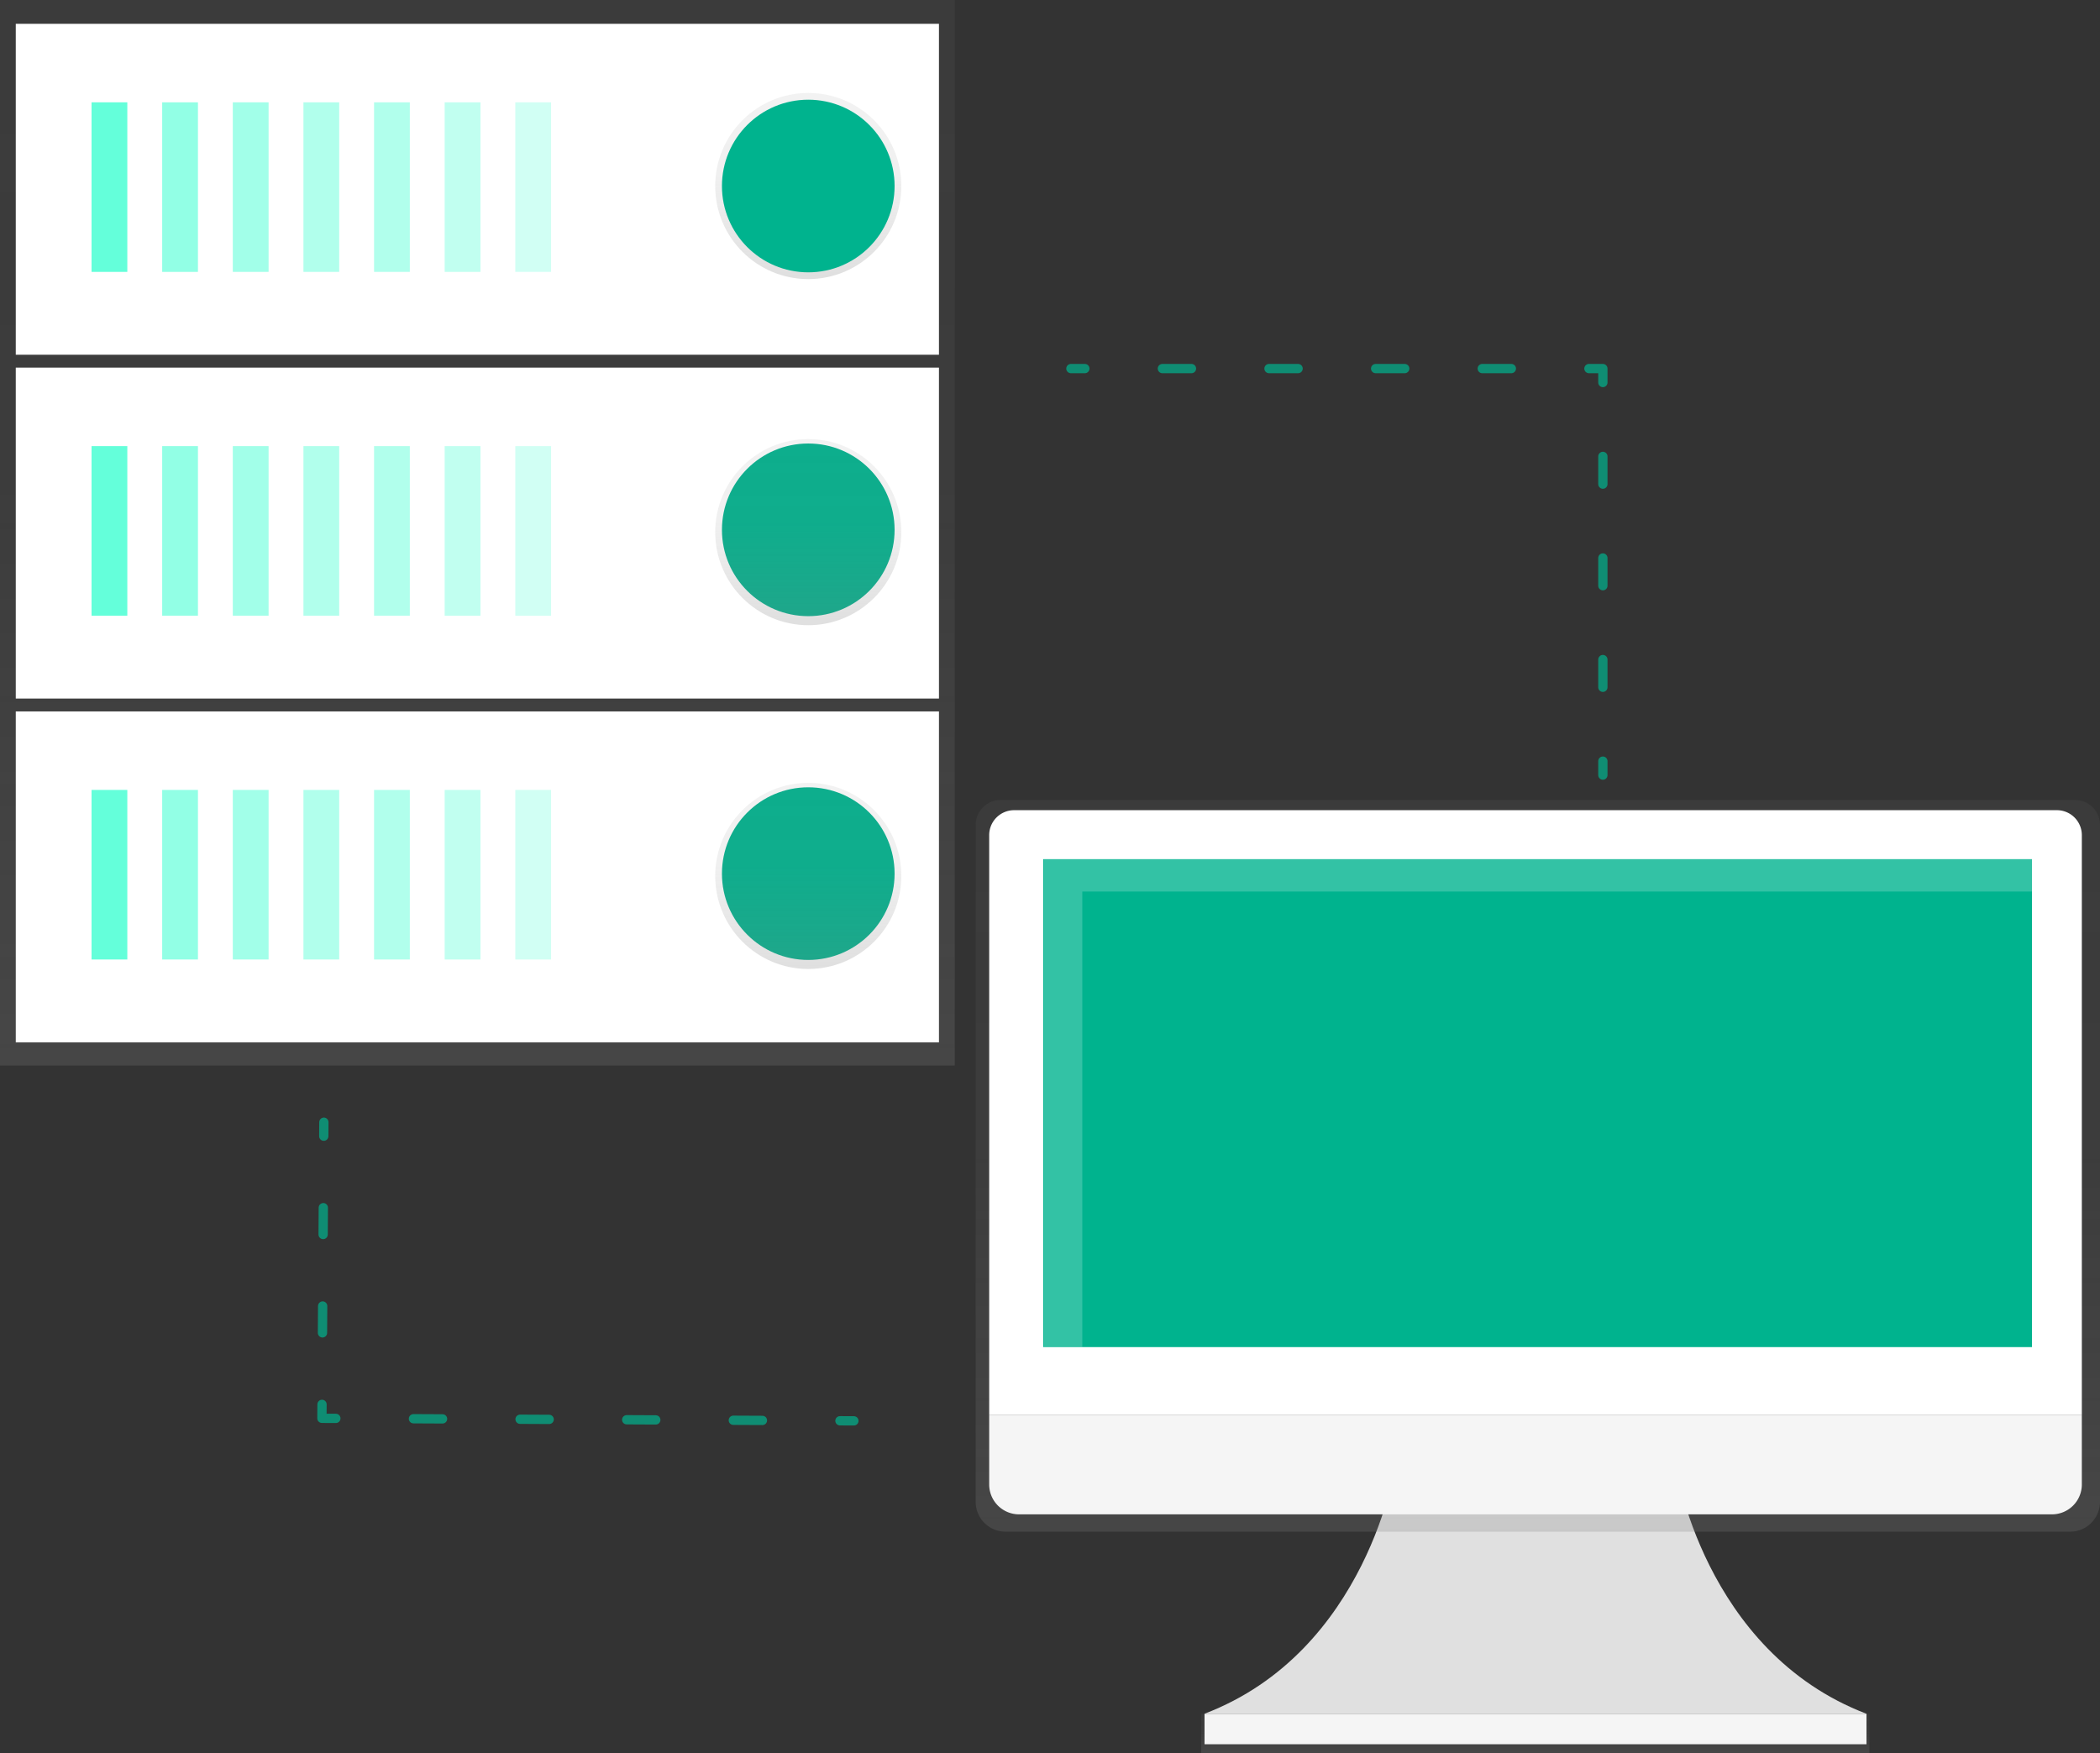 <?xml version="1.0" encoding="UTF-8"?> <svg xmlns="http://www.w3.org/2000/svg" xmlns:xlink="http://www.w3.org/1999/xlink" id="d208afe9-d246-44b1-9723-4e792280c828" data-name="Layer 1" width="904" height="754.77" viewBox="0 0 904 754.77"><rect x="0" y="0" width="904" height="754.77" fill="#333333" stroke="none"/><defs><linearGradient id="d0586609-2d1f-4894-831f-bc1bf1cfe805" x1="205.5" y1="458.72" x2="205.5" gradientUnits="userSpaceOnUse"><stop offset="0" stop-color="gray" stop-opacity="0.25"></stop><stop offset="0.54" stop-color="gray" stop-opacity="0.12"></stop><stop offset="1" stop-color="gray" stop-opacity="0.1"></stop></linearGradient><linearGradient id="dc1a1433-8955-4fce-8d84-3a5c46e8d5cb" x1="347.94" y1="120.14" x2="347.94" y2="40.02" xlink:href="#d0586609-2d1f-4894-831f-bc1bf1cfe805"></linearGradient><linearGradient id="6583b9bd-7f21-4a55-b428-c52c7257def0" x1="347.94" y1="269.14" x2="347.94" y2="189.02" xlink:href="#d0586609-2d1f-4894-831f-bc1bf1cfe805"></linearGradient><linearGradient id="d5bb9150-ad00-4040-8c31-39c92932ad3e" x1="347.94" y1="417.14" x2="347.94" y2="337.02" xlink:href="#d0586609-2d1f-4894-831f-bc1bf1cfe805"></linearGradient><linearGradient id="43ab44a3-beba-4304-ae82-955b08a7fed3" x1="660.91" y1="754.77" x2="660.91" y2="737.77" xlink:href="#d0586609-2d1f-4894-831f-bc1bf1cfe805"></linearGradient><linearGradient id="e180fe82-c096-4b7f-a7fc-e0d67eafb4b3" x1="810" y1="732" x2="810" y2="417" xlink:href="#d0586609-2d1f-4894-831f-bc1bf1cfe805"></linearGradient></defs><title>server</title><rect width="411" height="458.72" fill="url(#d0586609-2d1f-4894-831f-bc1bf1cfe805)"></rect><rect x="6.79" y="306.27" width="397.41" height="142.46" fill="#fff"></rect><rect x="39.41" y="340.06" width="15.4" height="73" fill="#64ffda"></rect><g opacity="0.7"><rect x="69.81" y="340.06" width="15.4" height="73" fill="#64ffda"></rect></g><g opacity="0.6"><rect x="100.22" y="340.06" width="15.4" height="73" fill="#64ffda"></rect></g><g opacity="0.5"><rect x="130.62" y="340.06" width="15.4" height="73" fill="#64ffda"></rect></g><g opacity="0.5"><rect x="161.02" y="340.06" width="15.4" height="73" fill="#64ffda"></rect></g><g opacity="0.4"><rect x="191.42" y="340.06" width="15.4" height="73" fill="#64ffda"></rect></g><g opacity="0.3"><rect x="221.83" y="340.06" width="15.4" height="73" fill="#64ffda"></rect></g><circle cx="347.94" cy="376.09" r="37.16" fill="#00b38e"></circle><rect x="6.79" y="158.26" width="397.41" height="142.46" fill="#fff"></rect><rect x="39.41" y="192.05" width="15.4" height="73" fill="#64ffda"></rect><g opacity="0.7"><rect x="69.81" y="192.05" width="15.4" height="73" fill="#64ffda"></rect></g><g opacity="0.6"><rect x="100.22" y="192.05" width="15.4" height="73" fill="#64ffda"></rect></g><g opacity="0.5"><rect x="130.62" y="192.05" width="15.4" height="73" fill="#64ffda"></rect></g><g opacity="0.5"><rect x="161.02" y="192.05" width="15.4" height="73" fill="#64ffda"></rect></g><g opacity="0.4"><rect x="191.42" y="192.05" width="15.4" height="73" fill="#64ffda"></rect></g><g opacity="0.3"><rect x="221.83" y="192.05" width="15.4" height="73" fill="#64ffda"></rect></g><circle cx="347.94" cy="228.09" r="37.16" fill="#00b38e"></circle><rect x="6.79" y="10.25" width="397.41" height="142.46" fill="#fff"></rect><rect x="39.41" y="44.05" width="15.4" height="73" fill="#64ffda"></rect><g opacity="0.7"><rect x="69.81" y="44.05" width="15.4" height="73" fill="#64ffda"></rect></g><g opacity="0.6"><rect x="100.22" y="44.05" width="15.4" height="73" fill="#64ffda"></rect></g><g opacity="0.5"><rect x="130.62" y="44.05" width="15.4" height="73" fill="#64ffda"></rect></g><g opacity="0.5"><rect x="161.02" y="44.05" width="15.4" height="73" fill="#64ffda"></rect></g><g opacity="0.4"><rect x="191.42" y="44.05" width="15.4" height="73" fill="#64ffda"></rect></g><g opacity="0.3"><rect x="221.83" y="44.05" width="15.4" height="73" fill="#64ffda"></rect></g><circle cx="347.94" cy="80.08" r="40.06" fill="url(#dc1a1433-8955-4fce-8d84-3a5c46e8d5cb)"></circle><circle cx="347.94" cy="229.08" r="40.06" fill="url(#6583b9bd-7f21-4a55-b428-c52c7257def0)"></circle><circle cx="347.94" cy="377.08" r="40.06" fill="url(#d5bb9150-ad00-4040-8c31-39c92932ad3e)"></circle><circle cx="347.94" cy="80.08" r="37.16" fill="#00b38e"></circle><g opacity="0.7"><line x1="461" y1="158.67" x2="467" y2="158.67" fill="none" stroke="#00b38e" stroke-linecap="round" stroke-linejoin="round" stroke-width="4"></line><line x1="500.38" y1="158.67" x2="667.31" y2="158.67" fill="none" stroke="#00b38e" stroke-linecap="round" stroke-linejoin="round" stroke-width="4" stroke-dasharray="12.52 33.38"></line><polyline points="684 158.67 690 158.67 690 164.67" fill="none" stroke="#00b38e" stroke-linecap="round" stroke-linejoin="round" stroke-width="4"></polyline><line x1="690" y1="196.48" x2="690" y2="311.77" fill="none" stroke="#00b38e" stroke-linecap="round" stroke-linejoin="round" stroke-width="4" stroke-dasharray="11.93 31.8"></line><line x1="690" y1="327.67" x2="690" y2="333.67" fill="none" stroke="#00b38e" stroke-linecap="round" stroke-linejoin="round" stroke-width="4"></line></g><g opacity="0.7"><line x1="367.58" y1="611.67" x2="361.58" y2="611.64" fill="none" stroke="#00b38e" stroke-linecap="round" stroke-linejoin="round" stroke-width="4"></line><line x1="328.2" y1="611.48" x2="161.28" y2="610.68" fill="none" stroke="#00b38e" stroke-linecap="round" stroke-linejoin="round" stroke-width="4" stroke-dasharray="12.52 33.38"></line><polyline points="144.58 610.61 138.58 610.58 138.62 604.58" fill="none" stroke="#00b38e" stroke-linecap="round" stroke-linejoin="round" stroke-width="4"></polyline><line x1="138.82" y1="573.79" x2="139.28" y2="504.52" fill="none" stroke="#00b38e" stroke-linecap="round" stroke-linejoin="round" stroke-width="4" stroke-dasharray="11.55 30.79"></line><line x1="139.38" y1="489.12" x2="139.42" y2="483.12" fill="none" stroke="#00b38e" stroke-linecap="round" stroke-linejoin="round" stroke-width="4"></line></g><path d="M869.21,703.08s11.92,80.48,82.27,107.31h-285c70.35-26.83,82.27-107.31,82.27-107.31Z" transform="translate(-148 -72.62)" fill="#e0e0e0"></path><rect x="517.09" y="737.77" width="287.65" height="17" fill="url(#43ab44a3-beba-4304-ae82-955b08a7fed3)"></rect><rect x="518.52" y="737.77" width="284.96" height="13.12" fill="#f5f5f5"></rect><path d="M1041.25,417H578.75A10.75,10.75,0,0,0,568,427.75V719.14A12.86,12.86,0,0,0,580.86,732h458.28A12.86,12.86,0,0,0,1052,719.14V427.75A10.75,10.75,0,0,0,1041.25,417Z" transform="translate(-148 -72.62)" fill="url(#e180fe82-c096-4b7f-a7fc-e0d67eafb4b3)"></path><path d="M436.57,348.78H885.43a10.75,10.75,0,0,1,10.75,10.75V609a0,0,0,0,1,0,0H425.82a0,0,0,0,1,0,0V359.54A10.75,10.75,0,0,1,436.57,348.78Z" fill="#fff"></path><path d="M1031.32,724.54H586.68a12.86,12.86,0,0,1-12.86-12.86V681.62h470.36v30.06A12.86,12.86,0,0,1,1031.32,724.54Z" transform="translate(-148 -72.62)" fill="#f5f5f5"></path><rect x="449.07" y="369.86" width="425.65" height="210.06" fill="#00b38e"></rect><polygon points="465.91 383.8 874.99 383.8 874.99 369.79 449.34 369.79 449.34 579.85 465.91 579.85 465.91 383.8" fill="#fff" opacity="0.2"></polygon></svg> 